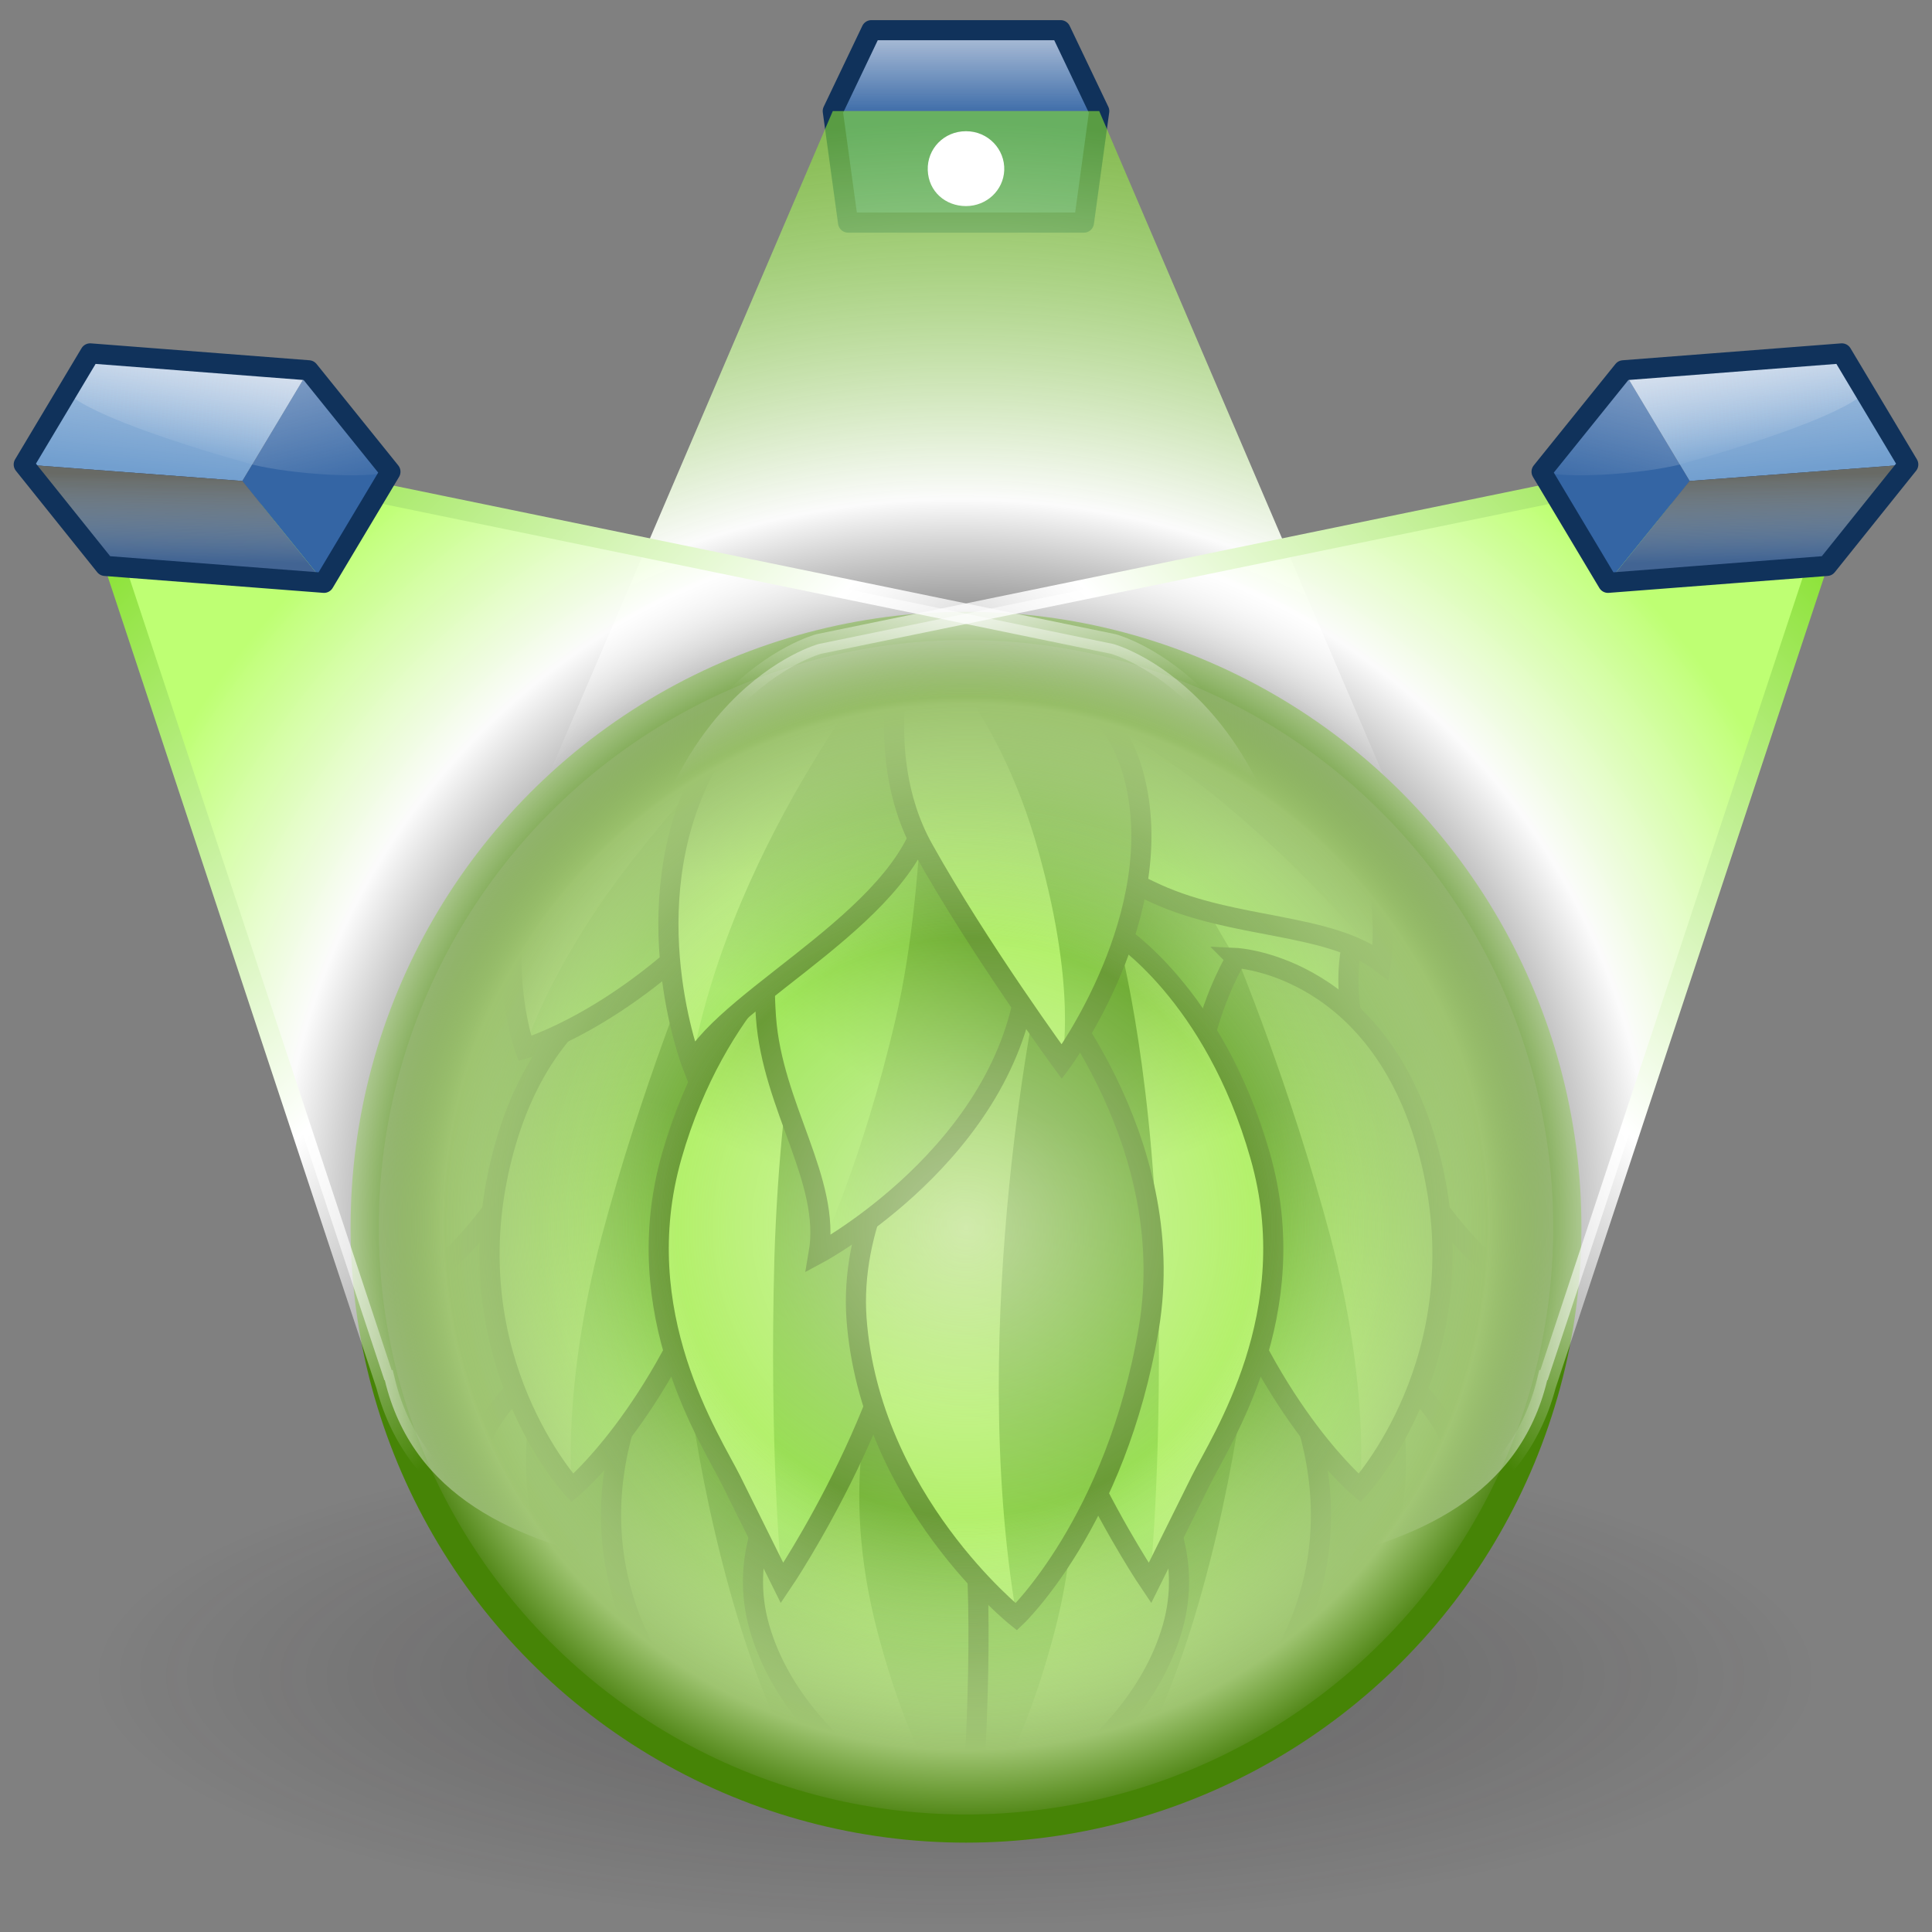 <?xml version="1.0" encoding="UTF-8"?><svg xmlns="http://www.w3.org/2000/svg" xmlns:xlink="http://www.w3.org/1999/xlink" viewBox="0 0 48 48"><rect x="0" y="0" width="48" height="48" fill="#808080" stroke="none"/><defs><radialGradient id="radial-gradient" cx="-56.85" cy="91.79" fx="-56.85" fy="91.79" r="13.67" gradientTransform="translate(119.81 -3.34) scale(1.69 .49)" gradientUnits="userSpaceOnUse"><stop offset=".22" stop-color="#1a1718" stop-opacity=".5"/><stop offset=".93" stop-color="#1a1718" stop-opacity="0"/></radialGradient><linearGradient id="linear-gradient" x1="24" y1="2.98" x2="24" y2=".16" gradientTransform="matrix(1, 0, 0, 1, 0, 0)" gradientUnits="userSpaceOnUse"><stop offset="0" stop-color="#fff" stop-opacity="0"/><stop offset="1" stop-color="#fff8f8"/></linearGradient><radialGradient id="radial-gradient-2" cx="23.79" cy="32.73" fx="23.79" fy="32.73" r="31.28" gradientTransform="matrix(1, 0, 0, 1, 0, 0)" gradientUnits="userSpaceOnUse"><stop offset=".54" stop-color="#fff" stop-opacity="0"/><stop offset=".65" stop-color="#fff" stop-opacity=".97"/><stop offset=".95" stop-color="#8ae234" stop-opacity=".6"/></radialGradient><clipPath id="clippath"><circle cx="24" cy="30.49" r="14.94" style="fill:none;"/></clipPath><linearGradient id="linear-gradient-2" x1="24.96" y1="48.3" x2="24.68" y2="43.04" gradientTransform="matrix(1, 0, 0, 1, 0, 0)" gradientUnits="userSpaceOnUse"><stop offset="0" stop-color="#8ae234"/><stop offset="1" stop-color="#4e9a06"/></linearGradient><linearGradient id="linear-gradient-3" x1="-1.39" y1="36.86" x2="5.15" y2="28.04" gradientTransform="translate(61.5 11.28) rotate(-134.72) scale(1 -1)" gradientUnits="userSpaceOnUse"><stop offset="0" stop-color="#a1ed48"/><stop offset="1" stop-color="#4e9a06"/></linearGradient><linearGradient id="linear-gradient-4" x1="-6.59" y1="35.04" x2=".78" y2="33.37" gradientTransform="translate(61.5 11.28) rotate(-134.72) scale(1 -1)" xlink:href="#linear-gradient-2"/><linearGradient id="linear-gradient-5" x1="21.56" y1="27.09" x2="18.03" y2="18.6" gradientTransform="translate(10.41 -2.15) rotate(101.47) scale(1 -1)" xlink:href="#linear-gradient-2"/><linearGradient id="linear-gradient-6" x1="20.62" y1="29.94" x2="19.92" y2="22.3" gradientTransform="translate(10.41 -2.15) rotate(101.47) scale(1 -1)" xlink:href="#linear-gradient-2"/><linearGradient id="linear-gradient-7" x1="19.69" y1="41.41" x2="8.99" y2="39.33" gradientTransform="translate(36.99 -5.87) rotate(160.7) scale(1.11 -1)" xlink:href="#linear-gradient-2"/><linearGradient id="linear-gradient-8" x1="21.34" y1="42.09" x2="16.06" y2="40.47" gradientTransform="translate(36.99 -5.87) rotate(160.7) scale(1.11 -1)" xlink:href="#linear-gradient-2"/><linearGradient id="linear-gradient-9" x1="15.88" y1="46.6" x2="11.79" y2="34.75" gradientTransform="translate(47.68 6.44) rotate(-173.22) scale(1 -.83)" xlink:href="#linear-gradient-3"/><linearGradient id="linear-gradient-10" x1="18.61" y1="50.38" x2="14.43" y2="39.98" gradientTransform="translate(47.68 6.44) rotate(-173.22) scale(1 -.83)" xlink:href="#linear-gradient-2"/><linearGradient id="linear-gradient-11" x1="19.17" y1="44.88" x2="18.37" y2="36" gradientTransform="translate(41.33 -1.85) rotate(174.55) scale(1 -1)" xlink:href="#linear-gradient-2"/><linearGradient id="linear-gradient-12" x1="19.6" y1="43.52" x2="15.32" y2="32.86" gradientTransform="translate(41.33 -1.85) rotate(174.55) scale(1 -1)" xlink:href="#linear-gradient-3"/><linearGradient id="linear-gradient-13" x1="3.29" y1="33.75" x2="8.33" y2="26.59" gradientTransform="translate(41.33 -1.85) rotate(174.55) scale(1 -1)" xlink:href="#linear-gradient-2"/><linearGradient id="linear-gradient-14" x1="5.59" y1="30.51" x2="7.96" y2="21.39" gradientTransform="translate(41.33 -1.85) rotate(174.55) scale(1 -1)" xlink:href="#linear-gradient-3"/><linearGradient id="linear-gradient-15" x1="14.59" y1="36.87" x2="7.77" y2="20.59" gradientTransform="translate(36.69 -3.91) rotate(165.84) scale(1 -1.03)" xlink:href="#linear-gradient-3"/><linearGradient id="linear-gradient-16" x1="13.17" y1="37.41" x2="13.57" y2="28.31" gradientTransform="translate(36.69 -3.91) rotate(165.84) scale(1 -1.03)" xlink:href="#linear-gradient-2"/><linearGradient id="linear-gradient-17" x1="17.2" y1="30.03" x2="15" y2="20.44" gradientTransform="translate(24.81 -5.15) rotate(145.19) scale(1 -1)" xlink:href="#linear-gradient-3"/><linearGradient id="linear-gradient-18" x1="18.27" y1="37.61" x2="17.85" y2="27.3" gradientTransform="translate(24.81 -5.15) rotate(145.19) scale(1 -1)" xlink:href="#linear-gradient-2"/><linearGradient id="linear-gradient-19" x1="1.37" y1="39.65" x2="7.91" y2="30.83" gradientTransform="translate(-17.35 11.28) rotate(-45.28)" xlink:href="#linear-gradient-3"/><linearGradient id="linear-gradient-20" x1="-3.83" y1="37.82" x2="3.54" y2="36.15" gradientTransform="translate(-17.35 11.28) rotate(-45.28)" xlink:href="#linear-gradient-2"/><linearGradient id="linear-gradient-21" x1="23.21" y1="16.94" x2="20.26" y2="9.83" gradientTransform="translate(7.77 3.7) rotate(2.61)" xlink:href="#linear-gradient-2"/><linearGradient id="linear-gradient-22" x1="22.46" y1="19.07" x2="21.91" y2="13.04" gradientTransform="translate(7.77 3.7) rotate(2.61)" xlink:href="#linear-gradient-2"/><linearGradient id="linear-gradient-23" x1="23.02" y1="40.12" x2="12.33" y2="38.04" gradientTransform="translate(7.09 -5.87) rotate(19.3) scale(1.11 1)" xlink:href="#linear-gradient-2"/><linearGradient id="linear-gradient-24" x1="24.68" y1="40.79" x2="19.4" y2="39.17" gradientTransform="translate(7.09 -5.87) rotate(19.3) scale(1.11 1)" xlink:href="#linear-gradient-2"/><linearGradient id="linear-gradient-25" x1="19.77" y1="47.16" x2="15.68" y2="35.31" gradientTransform="translate(-3.6 6.44) rotate(-6.78) scale(1 .83)" xlink:href="#linear-gradient-3"/><linearGradient id="linear-gradient-26" x1="22.5" y1="50.94" x2="18.32" y2="40.53" gradientTransform="translate(-3.6 6.44) rotate(-6.78) scale(1 .83)" xlink:href="#linear-gradient-2"/><linearGradient id="linear-gradient-27" x1="23.07" y1="44.51" x2="22.27" y2="35.63" gradientTransform="translate(2.75 -1.85) rotate(5.45)" xlink:href="#linear-gradient-2"/><linearGradient id="linear-gradient-28" x1="23.5" y1="43.15" x2="19.22" y2="32.49" gradientTransform="translate(2.75 -1.85) rotate(5.45)" xlink:href="#linear-gradient-3"/><linearGradient id="linear-gradient-29" x1="7.19" y1="33.38" x2="12.23" y2="26.21" gradientTransform="translate(2.75 -1.85) rotate(5.45)" xlink:href="#linear-gradient-2"/><linearGradient id="linear-gradient-30" x1="9.49" y1="30.14" x2="11.86" y2="21.02" gradientTransform="translate(2.75 -1.85) rotate(5.45)" xlink:href="#linear-gradient-3"/><linearGradient id="linear-gradient-31" x1="18.39" y1="35.94" x2="11.57" y2="19.65" gradientTransform="translate(7.39 -3.91) rotate(14.16) scale(1 1.03)" xlink:href="#linear-gradient-3"/><linearGradient id="linear-gradient-32" x1="16.97" y1="36.48" x2="17.37" y2="27.38" gradientTransform="translate(7.39 -3.91) rotate(14.16) scale(1 1.03)" xlink:href="#linear-gradient-2"/><linearGradient id="linear-gradient-33" x1="16.74" y1="24.61" x2="10.72" y2="10.24" gradientTransform="translate(16.55 -3.47) rotate(37.45)" xlink:href="#linear-gradient-3"/><linearGradient id="linear-gradient-34" x1="15.49" y1="25.09" x2="15.84" y2="17.06" gradientTransform="translate(16.55 -3.47) rotate(37.45)" xlink:href="#linear-gradient-2"/><linearGradient id="linear-gradient-35" x1="20.41" y1="27.8" x2="18.21" y2="18.21" gradientTransform="translate(19.27 -5.15) rotate(34.81)" xlink:href="#linear-gradient-3"/><linearGradient id="linear-gradient-36" x1="21.49" y1="35.37" x2="21.07" y2="25.07" gradientTransform="translate(19.27 -5.15) rotate(34.81)" xlink:href="#linear-gradient-2"/><linearGradient id="linear-gradient-37" x1="24.21" y1="35.39" x2="27.46" y2="19.42" gradientTransform="translate(-.83 .67) rotate(-1.68)" xlink:href="#linear-gradient-3"/><linearGradient id="linear-gradient-38" x1="22.42" y1="43.41" x2="27.41" y2="28.34" gradientTransform="translate(-.83 .67) rotate(-1.68)" xlink:href="#linear-gradient-2"/><linearGradient id="linear-gradient-39" x1="22.24" y1="24.6" x2="18.71" y2="16.1" gradientTransform="translate(29.94 -5.63) rotate(58.35)" xlink:href="#linear-gradient-2"/><linearGradient id="linear-gradient-40" x1="21.29" y1="27.45" x2="20.6" y2="19.81" gradientTransform="translate(29.94 -5.63) rotate(58.35)" xlink:href="#linear-gradient-2"/><linearGradient id="linear-gradient-41" x1="18.08" y1="21.86" x2="18.12" y2="14.59" gradientTransform="translate(.13 1.3) rotate(-4.67)" xlink:href="#linear-gradient-3"/><linearGradient id="linear-gradient-42" x1="17.64" y1="25.18" x2="19.69" y2="18.18" gradientTransform="translate(.13 1.3) rotate(-4.67)" xlink:href="#linear-gradient-2"/><linearGradient id="linear-gradient-43" x1="24.26" y1="23.19" x2="24.71" y2="12.71" gradientTransform="translate(2.75 -1.85) rotate(5.45)" xlink:href="#linear-gradient-3"/><linearGradient id="linear-gradient-44" x1="24.17" y1="29.9" x2="24.57" y2="16.73" gradientTransform="translate(2.75 -1.85) rotate(5.45)" xlink:href="#linear-gradient-2"/><radialGradient id="radial-gradient-3" cx="24" cy="30.49" fx="24" fy="30.49" r="14.94" gradientTransform="matrix(1, 0, 0, 1, 0, 0)" gradientUnits="userSpaceOnUse"><stop offset=".48" stop-color="#fff" stop-opacity="0"/><stop offset=".87" stop-color="#9ec470"/><stop offset="1" stop-color="#447c08"/></radialGradient><radialGradient id="radial-gradient-4" cx="24" cy="30.49" fx="24" fy="30.49" r="14.94" gradientTransform="matrix(1, 0, 0, 1, 0, 0)" gradientUnits="userSpaceOnUse"><stop offset="0" stop-color="#fff8f8"/><stop offset=".71" stop-color="#fff" stop-opacity="0"/></radialGradient><radialGradient id="radial-gradient-5" cx="24.1" cy="30.34" fx="24.1" fy="30.34" r="27.72" gradientTransform="matrix(1, 0, 0, 1, 0, 0)" gradientUnits="userSpaceOnUse"><stop offset=".47" stop-color="#fff" stop-opacity="0"/><stop offset=".62" stop-color="#fff" stop-opacity=".97"/><stop offset=".83" stop-color="#beff73"/></radialGradient><linearGradient id="linear-gradient-45" x1="4.82" y1="11.53" x2="28.37" y2="35.08" gradientTransform="matrix(1, 0, 0, 1, 0, 0)" gradientUnits="userSpaceOnUse"><stop offset="0" stop-color="#8ae234"/><stop offset=".41" stop-color="#fff"/><stop offset=".65" stop-color="#fff" stop-opacity="0"/></linearGradient><linearGradient id="linear-gradient-46" x1="9.79" y1="10.53" x2="6.95" y2="5.52" gradientTransform="translate(8.79 -1.82) rotate(156.61) scale(1 -1)" xlink:href="#linear-gradient"/><linearGradient id="linear-gradient-47" x1="9.37" y1="10.29" x2="7.18" y2="7.18" gradientTransform="translate(8.79 -1.82) rotate(156.61) scale(1 -1)" xlink:href="#linear-gradient"/><linearGradient id="linear-gradient-48" x1="8.2" y1="12.57" x2="6.54" y2="5.43" xlink:href="#linear-gradient"/><linearGradient id="linear-gradient-49" x1="4.28" y1="14.85" x2="4.35" y2="11.44" gradientTransform="matrix(1, 0, 0, 1, 0, 0)" gradientUnits="userSpaceOnUse"><stop offset=".27" stop-color="#c8cdc3" stop-opacity=".2"/><stop offset=".89" stop-color="#686a65"/></linearGradient><radialGradient id="radial-gradient-6" cx="24.1" cy="30.34" fx="24.1" fy="30.34" r="27.72" gradientTransform="translate(48) rotate(-180) scale(1 -1)" xlink:href="#radial-gradient-5"/><linearGradient id="linear-gradient-50" x1="4.82" y1="11.53" x2="28.37" y2="35.08" gradientTransform="translate(48) rotate(-180) scale(1 -1)" xlink:href="#linear-gradient-45"/><linearGradient id="linear-gradient-51" x1="9.79" y1="10.53" x2="6.95" y2="5.52" gradientTransform="translate(39.21 -1.82) rotate(23.39)" xlink:href="#linear-gradient"/><linearGradient id="linear-gradient-52" x1="9.37" y1="10.29" x2="7.18" y2="7.18" gradientTransform="translate(39.21 -1.82) rotate(23.39)" xlink:href="#linear-gradient"/><linearGradient id="linear-gradient-53" x1="8.2" y1="12.57" x2="6.54" y2="5.43" gradientTransform="translate(48) rotate(-180) scale(1 -1)" xlink:href="#linear-gradient"/><linearGradient id="linear-gradient-54" x1="4.28" y1="14.85" x2="4.35" y2="11.44" gradientTransform="translate(48) rotate(-180) scale(1 -1)" xlink:href="#linear-gradient-49"/></defs><g style="isolation:isolate;"><g id="shadow" style="mix-blend-mode:multiply; opacity:.45;"><ellipse cx="24" cy="41.55" rx="22.15" ry="6.45" style="fill:url(#radial-gradient);"/></g><g id="ART"><g><polygon points="27.31 2.76 20.69 2.76 21.07 5.53 26.93 5.53 27.31 2.76" style="fill:#3465a4;"/><polygon points="20.69 2.76 27.31 2.76 26.35 .75 21.65 .75 20.69 2.76" style="fill:#3465a4;"/><g style="opacity:.79;"><polygon points="20.69 2.76 27.31 2.76 26.35 .75 21.65 .75 20.69 2.76" style="fill:url(#linear-gradient);"/></g><polygon points="26.35 .75 21.65 .75 20.69 2.76 21.07 5.53 26.93 5.53 27.31 2.76 26.35 .75" style="fill:none; stroke:#10325b; stroke-linecap:round; stroke-linejoin:round; stroke-width:.5px;"/><polygon points="27.31 2.76 20.69 2.76 11.53 24.17 36.47 24.17 27.31 2.76" style="fill:url(#radial-gradient-2);"/><g><g style="clip-path:url(#clippath);"><g><circle cx="24" cy="30.49" r="14.94" style="fill:url(#linear-gradient-2);"/><g><path d="M34.27,33.64c-.4,3.52,2.93,5.56,2.93,5.56,0,0,2.59-2.9,2.47-5.88-.13-2.98-2-4.73-2-4.73,0,0-2.99,1.53-3.4,5.05Z" style="fill:url(#linear-gradient-3);"/><path d="M37.67,28.59s-.77,2.98-.87,5.76,.39,4.84,.39,4.84c0,0-3.33-2.04-2.92-5.56s3.39-5.05,3.39-5.05Z" style="fill:url(#linear-gradient-4);"/></g><g><path d="M27.24,16.24s1.12,.73,3.13,2.17c2.01,1.44,2.89,2.35,3.52,4.51s-.12,4.37,.79,5.96c0,0-5.28-.74-7.24-4.7s-.19-7.94-.19-7.94Z" style="fill:url(#linear-gradient-5);"/><path d="M34.68,28.88s-1.78-1.74-3.81-4.81c-2.02-3.07-3.64-7.84-3.64-7.84,0,0,0,.01-.02,.03-.15,.39-1.65,4.15,.22,7.92,1.96,3.95,7.25,4.7,7.25,4.7Z" style="fill:url(#linear-gradient-6);"/><path d="M27.24,16.24s1.12,.73,3.13,2.17c2.01,1.44,2.89,2.35,3.52,4.51s-.12,4.37,.79,5.96c0,0-5.28-.74-7.24-4.7s-.19-7.94-.19-7.94Z" style="fill:none; stroke:#468406; stroke-miterlimit:10; stroke-width:.5px;"/></g><g><path d="M34.64,34.07c-.06-.02-2.43,1.09-3.35,4.4-1.02,3.27-.64,5.16-.58,5.18-.05,0,4.15-1.12,5.44-4.59,1.1-3.49-1.61-5.01-1.51-4.99Z" style="fill:url(#linear-gradient-7);"/><path d="M30.69,43.61s.02,.03,.02,.03c-.01,0,2.35-1.68,3.54-4.23,1.26-2.54,.39-5.36,.39-5.35-.06-.02-2.43,1.09-3.34,4.4-.93,3.02-.7,4.87-.6,5.14Z" style="fill:url(#linear-gradient-8);"/><path d="M34.64,34.07c-.06-.02-2.43,1.09-3.35,4.4-1.02,3.27-.64,5.16-.58,5.18-.05,0,4.15-1.12,5.44-4.59,1.1-3.49-1.61-5.01-1.51-4.99Z" style="fill:none; stroke:#468406; stroke-linecap:round; stroke-linejoin:round; stroke-width:.5px;"/></g><g><path d="M31.09,32.61s2.59,3.2,1.43,7.08c-1.16,3.88-4.95,5.13-4.95,5.13,0,0,.23-.57-.52-2.4s-.91-3.8,.35-5.89,3.68-3.93,3.68-3.93Z" style="fill:url(#linear-gradient-9);"/><path d="M27.05,42.43c.76,1.83,.53,2.39,.53,2.39,0,0,1.23-1.49,2.29-5.31,1.06-3.82,1.22-6.9,1.22-6.9,0,0-2.43,1.85-3.68,3.92-1.27,2.09-1.11,4.06-.36,5.89Z" style="fill:url(#linear-gradient-10);"/><path d="M31.09,32.61s2.59,3.2,1.43,7.08c-1.16,3.88-4.95,5.13-4.95,5.13,0,0,.23-.57-.52-2.4s-.91-3.8,.35-5.89,3.68-3.93,3.68-3.93Z" style="fill:none; stroke:#468406; stroke-miterlimit:10; stroke-width:.5px;"/></g><g><path d="M26.27,34.41s-2.46,2.06-2.56,4.91c-.1,2.85,.19,6.3,.19,6.3,0,0,4.24-1.74,5.23-5.18,.99-3.44-2.86-6.03-2.86-6.03Z" style="fill:url(#linear-gradient-11);"/><path d="M23.9,45.63s1.32-1.36,2.3-5.09c.98-3.74,.06-6.13,.06-6.13,0,0,3.86,2.59,2.87,6.03-.99,3.44-5.23,5.19-5.23,5.19Z" style="fill:url(#linear-gradient-12);"/><path d="M26.27,34.41s-2.46,2.06-2.56,4.91c-.1,2.85,.19,6.3,.19,6.3,0,0,4.24-1.74,5.23-5.18,.99-3.44-2.86-6.03-2.86-6.03Z" style="fill:none; stroke:#468406; stroke-miterlimit:10; stroke-width:.5px;"/></g><g><path d="M34.49,21.84s2.59-.24,4.23,3.16,.25,7.59,.25,7.59c0,0-2.47-.42-4.56-4.81s.08-5.94,.08-5.94Z" style="fill:url(#linear-gradient-13);"/><path d="M39.1,32.1c-.26-.82-.93-2.78-2.05-5.37-1.49-3.46-2.56-4.89-2.56-4.89,0,0,2.6-.24,4.23,3.17,1.3,2.71,.7,5.89,.38,7.1Z" style="fill:url(#linear-gradient-14);"/><path d="M34.49,21.84s2.59-.24,4.23,3.16,.25,7.59,.25,7.59c0,0-2.47-.42-4.56-4.81s.08-5.94,.08-5.94Z" style="fill:none; stroke:#468406; stroke-miterlimit:10; stroke-width:.5px;"/></g><g><path d="M30.71,23.81s-2,3.19-.55,7.27,3.62,5.89,3.62,5.89c0,0,2.96-3.2,1.78-8.1-1.18-4.9-4.86-5.07-4.86-5.07Z" style="fill:url(#linear-gradient-15);"/><path d="M30.17,31.03c1.36,3.84,3.34,5.66,3.59,5.89l.03,.02s.26-2.41-.73-6.19c-1.01-3.79-2.34-6.98-2.34-6.98,0,0-1.99,3.19-.55,7.27Z" style="fill:url(#linear-gradient-16);"/><path d="M30.71,23.81s-2,3.19-.55,7.27,3.62,5.89,3.62,5.89c0,0,2.96-3.2,1.78-8.1-1.18-4.9-4.86-5.07-4.86-5.07Z" style="fill:none; stroke:#468406; stroke-miterlimit:10; stroke-width:.5px;"/></g><g><path d="M27.75,23.17s-2.63,3.2-2.52,7.3,3.34,8.86,3.34,8.86c0,0,.76-1.53,1.26-2.54s2.6-4.15,1.48-8.07c-1.15-4.04-3.56-5.54-3.56-5.54Z" style="fill:url(#linear-gradient-17);"/><path d="M28.57,39.33v-.02c.03-.33,.32-3.32,.19-8.08-.16-5.04-1.01-8.06-1.01-8.06,0,0-2.63,3.2-2.51,7.3,.12,4.1,3.33,8.85,3.33,8.85Z" style="fill:url(#linear-gradient-18);"/><path d="M27.75,23.17s-2.63,3.2-2.52,7.3,3.34,8.86,3.34,8.86c0,0,.76-1.53,1.26-2.54s2.6-4.15,1.48-8.07c-1.15-4.04-3.56-5.54-3.56-5.54Z" style="fill:none; stroke:#468406; stroke-miterlimit:10; stroke-width:.5px;"/></g><g><path d="M13.8,33.64c.4,3.52-2.93,5.56-2.93,5.56,0,0-2.59-2.9-2.47-5.88,.13-2.98,2-4.73,2-4.73,0,0,2.99,1.53,3.4,5.05Z" style="fill:url(#linear-gradient-19);"/><path d="M10.4,28.59s.77,2.98,.87,5.76-.39,4.84-.39,4.84c0,0,3.33-2.04,2.92-5.56s-3.39-5.05-3.39-5.05Z" style="fill:url(#linear-gradient-20);"/></g><g><path d="M23.93,15.89s.42,.99,1.32,2.79c.89,1.8,1.55,2.65,3.49,3.53s4.26,.71,5.57,1.7c0,0,.61-4.18-2.74-6.42-3.35-2.23-7.63-1.61-7.63-1.61Z" style="fill:url(#linear-gradient-21);"/><path d="M34.3,23.92s-1.23-1.69-3.7-3.8c-2.46-2.11-6.67-4.23-6.67-4.23,0,0,.01,0,.03-.01,.41-.05,4.43-.5,7.61,1.63,3.34,2.23,2.73,6.42,2.73,6.42Z" style="fill:url(#linear-gradient-22);"/><path d="M23.93,15.89s.42,.99,1.32,2.79c.89,1.8,1.55,2.65,3.49,3.53s4.26,.71,5.57,1.7c0,0,.61-4.18-2.74-6.42-3.35-2.23-7.63-1.61-7.63-1.61Z" style="fill:none; stroke:#468406; stroke-miterlimit:10; stroke-width:.5px;"/></g><g><path d="M13.36,34.07c.06-.02,2.43,1.09,3.35,4.4,1.02,3.27,.64,5.16,.58,5.18,.05,0-4.15-1.12-5.44-4.59-1.1-3.49,1.61-5.01,1.51-4.99Z" style="fill:url(#linear-gradient-23);"/><path d="M17.31,43.61s-.02,.03-.02,.03c.01,0-2.35-1.68-3.54-4.23-1.26-2.54-.39-5.36-.39-5.35,.06-.02,2.43,1.09,3.34,4.4,.93,3.02,.7,4.87,.6,5.14Z" style="fill:url(#linear-gradient-24);"/><path d="M13.36,34.07c.06-.02,2.43,1.09,3.35,4.4,1.02,3.27,.64,5.16,.58,5.18,.05,0-4.15-1.12-5.44-4.59-1.1-3.49,1.61-5.01,1.51-4.99Z" style="fill:none; stroke:#468406; stroke-linecap:round; stroke-linejoin:round; stroke-width:.5px;"/></g><g><path d="M16.91,32.61s-2.59,3.2-1.43,7.08c1.16,3.88,4.95,5.13,4.95,5.13,0,0-.23-.57,.52-2.4s.91-3.8-.35-5.89-3.68-3.93-3.68-3.93Z" style="fill:url(#linear-gradient-25);"/><path d="M20.95,42.43c-.76,1.83-.53,2.39-.53,2.39,0,0-1.23-1.49-2.29-5.31-1.06-3.82-1.22-6.9-1.22-6.9,0,0,2.43,1.85,3.68,3.92,1.27,2.09,1.11,4.06,.36,5.89Z" style="fill:url(#linear-gradient-26);"/><path d="M16.91,32.61s-2.59,3.2-1.43,7.08c1.16,3.88,4.95,5.13,4.95,5.13,0,0-.23-.57,.52-2.4s.91-3.8-.35-5.89-3.68-3.93-3.68-3.93Z" style="fill:none; stroke:#468406; stroke-miterlimit:10; stroke-width:.5px;"/></g><g><path d="M21.73,34.41s2.46,2.06,2.56,4.91-.19,6.3-.19,6.3c0,0-4.24-1.74-5.23-5.18s2.86-6.03,2.86-6.03Z" style="fill:url(#linear-gradient-27);"/><path d="M24.1,45.63s-1.32-1.36-2.3-5.09c-.98-3.74-.06-6.13-.06-6.13,0,0-3.86,2.59-2.87,6.03,.99,3.44,5.23,5.19,5.23,5.19Z" style="fill:url(#linear-gradient-28);"/><path d="M21.73,34.41s2.46,2.06,2.56,4.91-.19,6.3-.19,6.3c0,0-4.24-1.74-5.23-5.18s2.86-6.03,2.86-6.03Z" style="fill:none; stroke:#468406; stroke-miterlimit:10; stroke-width:.5px;"/></g><g><path d="M13.51,21.84s-2.59-.24-4.23,3.16-.25,7.59-.25,7.59c0,0,2.47-.42,4.56-4.81s-.08-5.94-.08-5.94Z" style="fill:url(#linear-gradient-29);"/><path d="M8.9,32.1c.26-.82,.93-2.78,2.05-5.37,1.49-3.46,2.56-4.89,2.56-4.89,0,0-2.6-.24-4.23,3.17-1.3,2.71-.7,5.89-.38,7.1Z" style="fill:url(#linear-gradient-30);"/><path d="M13.51,21.84s-2.59-.24-4.23,3.16-.25,7.59-.25,7.59c0,0,2.47-.42,4.56-4.81s-.08-5.94-.08-5.94Z" style="fill:none; stroke:#468406; stroke-miterlimit:10; stroke-width:.5px;"/></g><g><path d="M17.29,23.81s2,3.19,.55,7.27-3.62,5.89-3.62,5.89c0,0-2.96-3.2-1.78-8.1s4.86-5.07,4.86-5.07Z" style="fill:url(#linear-gradient-31);"/><path d="M17.83,31.03c-1.36,3.84-3.34,5.66-3.59,5.89l-.03,.02s-.26-2.41,.73-6.19c1.01-3.79,2.34-6.98,2.34-6.98,0,0,1.99,3.19,.55,7.27Z" style="fill:url(#linear-gradient-32);"/><path d="M17.29,23.81s2,3.19,.55,7.27-3.62,5.89-3.62,5.89c0,0-2.96-3.2-1.78-8.1s4.86-5.07,4.86-5.07Z" style="fill:none; stroke:#468406; stroke-miterlimit:10; stroke-width:.5px;"/></g><g><path d="M19.95,16.69s.54,3.24-2,5.96-4.91,3.4-4.91,3.4c0,0-1.32-3.59,1.28-7.05,2.6-3.47,5.62-2.3,5.62-2.3Z" style="fill:url(#linear-gradient-33);"/><path d="M17.96,22.61c-2.39,2.56-4.6,3.31-4.88,3.4h-.03s.6-2,2.67-4.65c2.09-2.66,4.23-4.71,4.23-4.71,0,0,.54,3.24-2,5.96Z" style="fill:url(#linear-gradient-34);"/><path d="M19.95,16.69s.54,3.24-2,5.96-4.91,3.4-4.91,3.4c0,0-1.32-3.59,1.28-7.05,2.6-3.47,5.62-2.3,5.62-2.3Z" style="fill:none; stroke:#468406; stroke-miterlimit:10; stroke-width:.5px;"/></g><g><path d="M20.25,23.17s2.63,3.2,2.52,7.3-3.34,8.86-3.34,8.86c0,0-.76-1.53-1.26-2.54s-2.6-4.15-1.48-8.07,3.56-5.54,3.56-5.54Z" style="fill:url(#linear-gradient-35);"/><path d="M19.43,39.33v-.02c-.03-.33-.32-3.32-.19-8.08,.16-5.04,1.01-8.06,1.01-8.06,0,0,2.63,3.2,2.51,7.3-.12,4.1-3.33,8.85-3.33,8.85Z" style="fill:url(#linear-gradient-36);"/><path d="M20.25,23.17s2.63,3.2,2.52,7.3-3.34,8.86-3.34,8.86c0,0-.76-1.53-1.26-2.54s-2.6-4.15-1.48-8.07,3.56-5.54,3.56-5.54Z" style="fill:none; stroke:#468406; stroke-miterlimit:10; stroke-width:.5px;"/></g><g><path d="M25.84,24.28s-4.88,3.98-4.56,8.48c.33,4.5,3.97,7.41,3.97,7.41,0,0,2.48-2.36,3.29-7.16s-2.71-8.73-2.71-8.73Z" style="fill:url(#linear-gradient-37);"/><path d="M28.54,33.01c-.8,4.8-3.28,7.17-3.28,7.17-1.27-7.41,.58-15.89,.58-15.89,0,0,3.51,3.91,2.7,8.72Z" style="fill:url(#linear-gradient-38);"/><path d="M25.84,24.28s-4.88,3.98-4.56,8.48c.33,4.5,3.97,7.41,3.97,7.41,0,0,2.48-2.36,3.29-7.16s-2.71-8.73-2.71-8.73Z" style="fill:none; stroke:#468406; stroke-miterlimit:10; stroke-width:.5px;"/></g><g><path d="M22.96,16.71s-.8,1.07-2.19,3.11c-1.39,2.04-1.9,3.2-1.74,5.45,.16,2.24,1.62,4.06,1.31,5.87,0,0,4.7-2.52,5.18-6.91,.47-4.4-2.56-7.52-2.56-7.52Z" style="fill:url(#linear-gradient-39);"/><path d="M20.34,31.14s1.08-2.25,1.91-5.82c.84-3.58,.71-8.61,.71-8.61,0,0,0,.01,.03,.02,.28,.31,2.98,3.32,2.53,7.51-.48,4.39-5.18,6.91-5.18,6.91Z" style="fill:url(#linear-gradient-40);"/><path d="M22.96,16.71s-.8,1.07-2.19,3.11c-1.39,2.04-1.9,3.2-1.74,5.45,.16,2.24,1.62,4.06,1.31,5.87,0,0,4.7-2.52,5.18-6.91,.47-4.4-2.56-7.52-2.56-7.52Z" style="fill:none; stroke:#468406; stroke-miterlimit:10; stroke-width:.5px;"/></g><g><path d="M22.58,15.56s.79,1.62,.49,4.35-4.95,4.78-5.88,6.53c0,0-1.5-3.88,.31-7.34s5.09-3.54,5.09-3.54Z" style="fill:url(#linear-gradient-41);"/><path d="M23.06,19.92c-.3,2.74-4.95,4.78-5.88,6.53,1.03-5.68,5.13-10.56,5.38-10.87h.01s.8,1.6,.49,4.34Z" style="fill:url(#linear-gradient-42);"/><path d="M22.58,15.56s.79,1.62,.49,4.35-4.95,4.78-5.88,6.53c0,0-1.5-3.88,.31-7.34s5.09-3.54,5.09-3.54Z" style="fill:none; stroke:#468406; stroke-miterlimit:10; stroke-width:.5px;"/></g><g><path d="M22.58,15.56s-1.03,3.04,.36,5.53,3.44,5.29,3.44,5.29c0,0,2.72-3.69,1.78-7.14s-5.58-3.67-5.58-3.67Z" style="fill:url(#linear-gradient-43);"/><path d="M26.38,26.38s.42-1.85-.67-5.54c-1.11-3.7-3.13-5.27-3.13-5.27,0,0,4.65,.21,5.58,3.66,.94,3.45-1.78,7.15-1.78,7.15Z" style="fill:url(#linear-gradient-44);"/><path d="M22.58,15.56s-1.03,3.04,.36,5.53,3.44,5.29,3.44,5.29c0,0,2.72-3.69,1.78-7.14s-5.58-3.67-5.58-3.67Z" style="fill:none; stroke:#468406; stroke-miterlimit:10; stroke-width:.5px;"/></g></g></g><circle cx="24" cy="30.49" r="14.94" style="fill:url(#radial-gradient-3); mix-blend-mode:multiply;"/><circle cx="24" cy="30.49" r="14.94" style="fill:url(#radial-gradient-4); opacity:.61;"/><circle cx="24" cy="30.49" r="14.94" style="fill:none; stroke:#468406; stroke-miterlimit:10; stroke-width:.7px;"/></g><path d="M9.55,34.29L2.83,13.99l5.78-1.91,19.05,3.92s4.31,1.14,4.82,8.38c.33,4.66-2.62,9.27-5.36,11.52-3.77,3.08-8.54,3.55-11.44,2.97s-5.43-1.7-6.12-4.58Z" style="fill:url(#radial-gradient-5);"/><path d="M9.55,34.29L2.83,13.99l5.78-1.91,19.05,3.92s4.31,1.14,4.82,8.38c.33,4.66-2.62,9.27-5.36,11.52-3.77,3.08-8.54,3.55-11.44,2.97s-5.43-1.7-6.12-4.58Z" style="fill:none; stroke:url(#linear-gradient-45); stroke-miterlimit:10; stroke-width:.5px;"/><g><g><polygon points="6.02 11.95 .59 11.54 2.24 8.78 7.67 9.2 6.02 11.95" style="fill:#729fcf;"/><polygon points="6.02 11.95 .59 11.54 2.24 8.78 7.67 9.2 6.02 11.95" style="fill:url(#linear-gradient-46); opacity:.79;"/><path d="M6.27,11.54s-3.82-1.03-4.61-1.79l.58-.96,5.43,.42-1.4,2.34Z" style="fill:url(#linear-gradient-47); opacity:.79;"/><polygon points="6.02 11.95 8.05 14.47 9.69 11.72 7.67 9.2 6.02 11.95" style="fill:#3465a4;"/><path d="M9.69,11.72c-.57,.18-2.41,.07-3.43-.18l1.4-2.33,2.03,2.52Z" style="fill:url(#linear-gradient-48); opacity:.79;"/><polygon points="8.05 14.47 6.02 11.95 .59 11.54 2.61 14.06 8.05 14.47" style="fill:#204a87;"/><polygon points="8.05 14.47 6.02 11.95 .59 11.54 2.61 14.06 8.05 14.47" style="fill:url(#linear-gradient-49); mix-blend-mode:multiply;"/></g><polygon points=".59 11.54 2.61 14.06 8.05 14.48 9.7 11.72 7.67 9.2 2.24 8.78 .59 11.54" style="fill:none; stroke:#10325b; stroke-linecap:round; stroke-linejoin:round; stroke-width:.5px;"/></g><path d="M38.45,34.29l6.72-20.3-5.78-1.91-19.05,3.92s-4.31,1.14-4.82,8.38c-.33,4.66,2.62,9.27,5.36,11.52,3.77,3.08,8.54,3.55,11.44,2.97s5.43-1.7,6.12-4.58Z" style="fill:url(#radial-gradient-6);"/><path d="M38.45,34.29l6.72-20.3-5.78-1.91-19.05,3.92s-4.31,1.14-4.82,8.38c-.33,4.66,2.62,9.27,5.36,11.52,3.77,3.08,8.54,3.55,11.44,2.97s5.43-1.7,6.12-4.58Z" style="fill:none; stroke:url(#linear-gradient-50); stroke-miterlimit:10; stroke-width:.5px;"/><g><g><polygon points="41.98 11.95 47.41 11.54 45.76 8.78 40.33 9.2 41.98 11.95" style="fill:#729fcf;"/><polygon points="41.98 11.95 47.41 11.54 45.76 8.78 40.33 9.2 41.98 11.95" style="fill:url(#linear-gradient-51); opacity:.79;"/><path d="M41.73,11.54s3.82-1.03,4.61-1.79l-.58-.96-5.43,.42,1.4,2.34Z" style="fill:url(#linear-gradient-52); opacity:.79;"/><polygon points="41.98 11.95 39.95 14.47 38.31 11.72 40.33 9.2 41.98 11.95" style="fill:#3465a4;"/><path d="M38.31,11.72c.57,.18,2.41,.07,3.43-.18l-1.4-2.33-2.03,2.52Z" style="fill:url(#linear-gradient-53); opacity:.79;"/><polygon points="39.95 14.47 41.98 11.95 47.41 11.54 45.39 14.06 39.95 14.47" style="fill:#204a87;"/><polygon points="39.95 14.47 41.98 11.95 47.41 11.54 45.39 14.06 39.95 14.47" style="fill:url(#linear-gradient-54); mix-blend-mode:multiply;"/></g><polygon points="47.41 11.54 45.39 14.06 39.95 14.48 38.3 11.72 40.33 9.2 45.76 8.78 47.41 11.54" style="fill:none; stroke:#10325b; stroke-linecap:round; stroke-linejoin:round; stroke-width:.5px;"/></g><path d="M24.95,4.23c.02-.52-.4-.97-.95-.97s-.97,.44-.95,.97,.44,.89,.95,.89,.93-.39,.95-.89Z" style="fill:#fff;"/></g></g></g></svg>